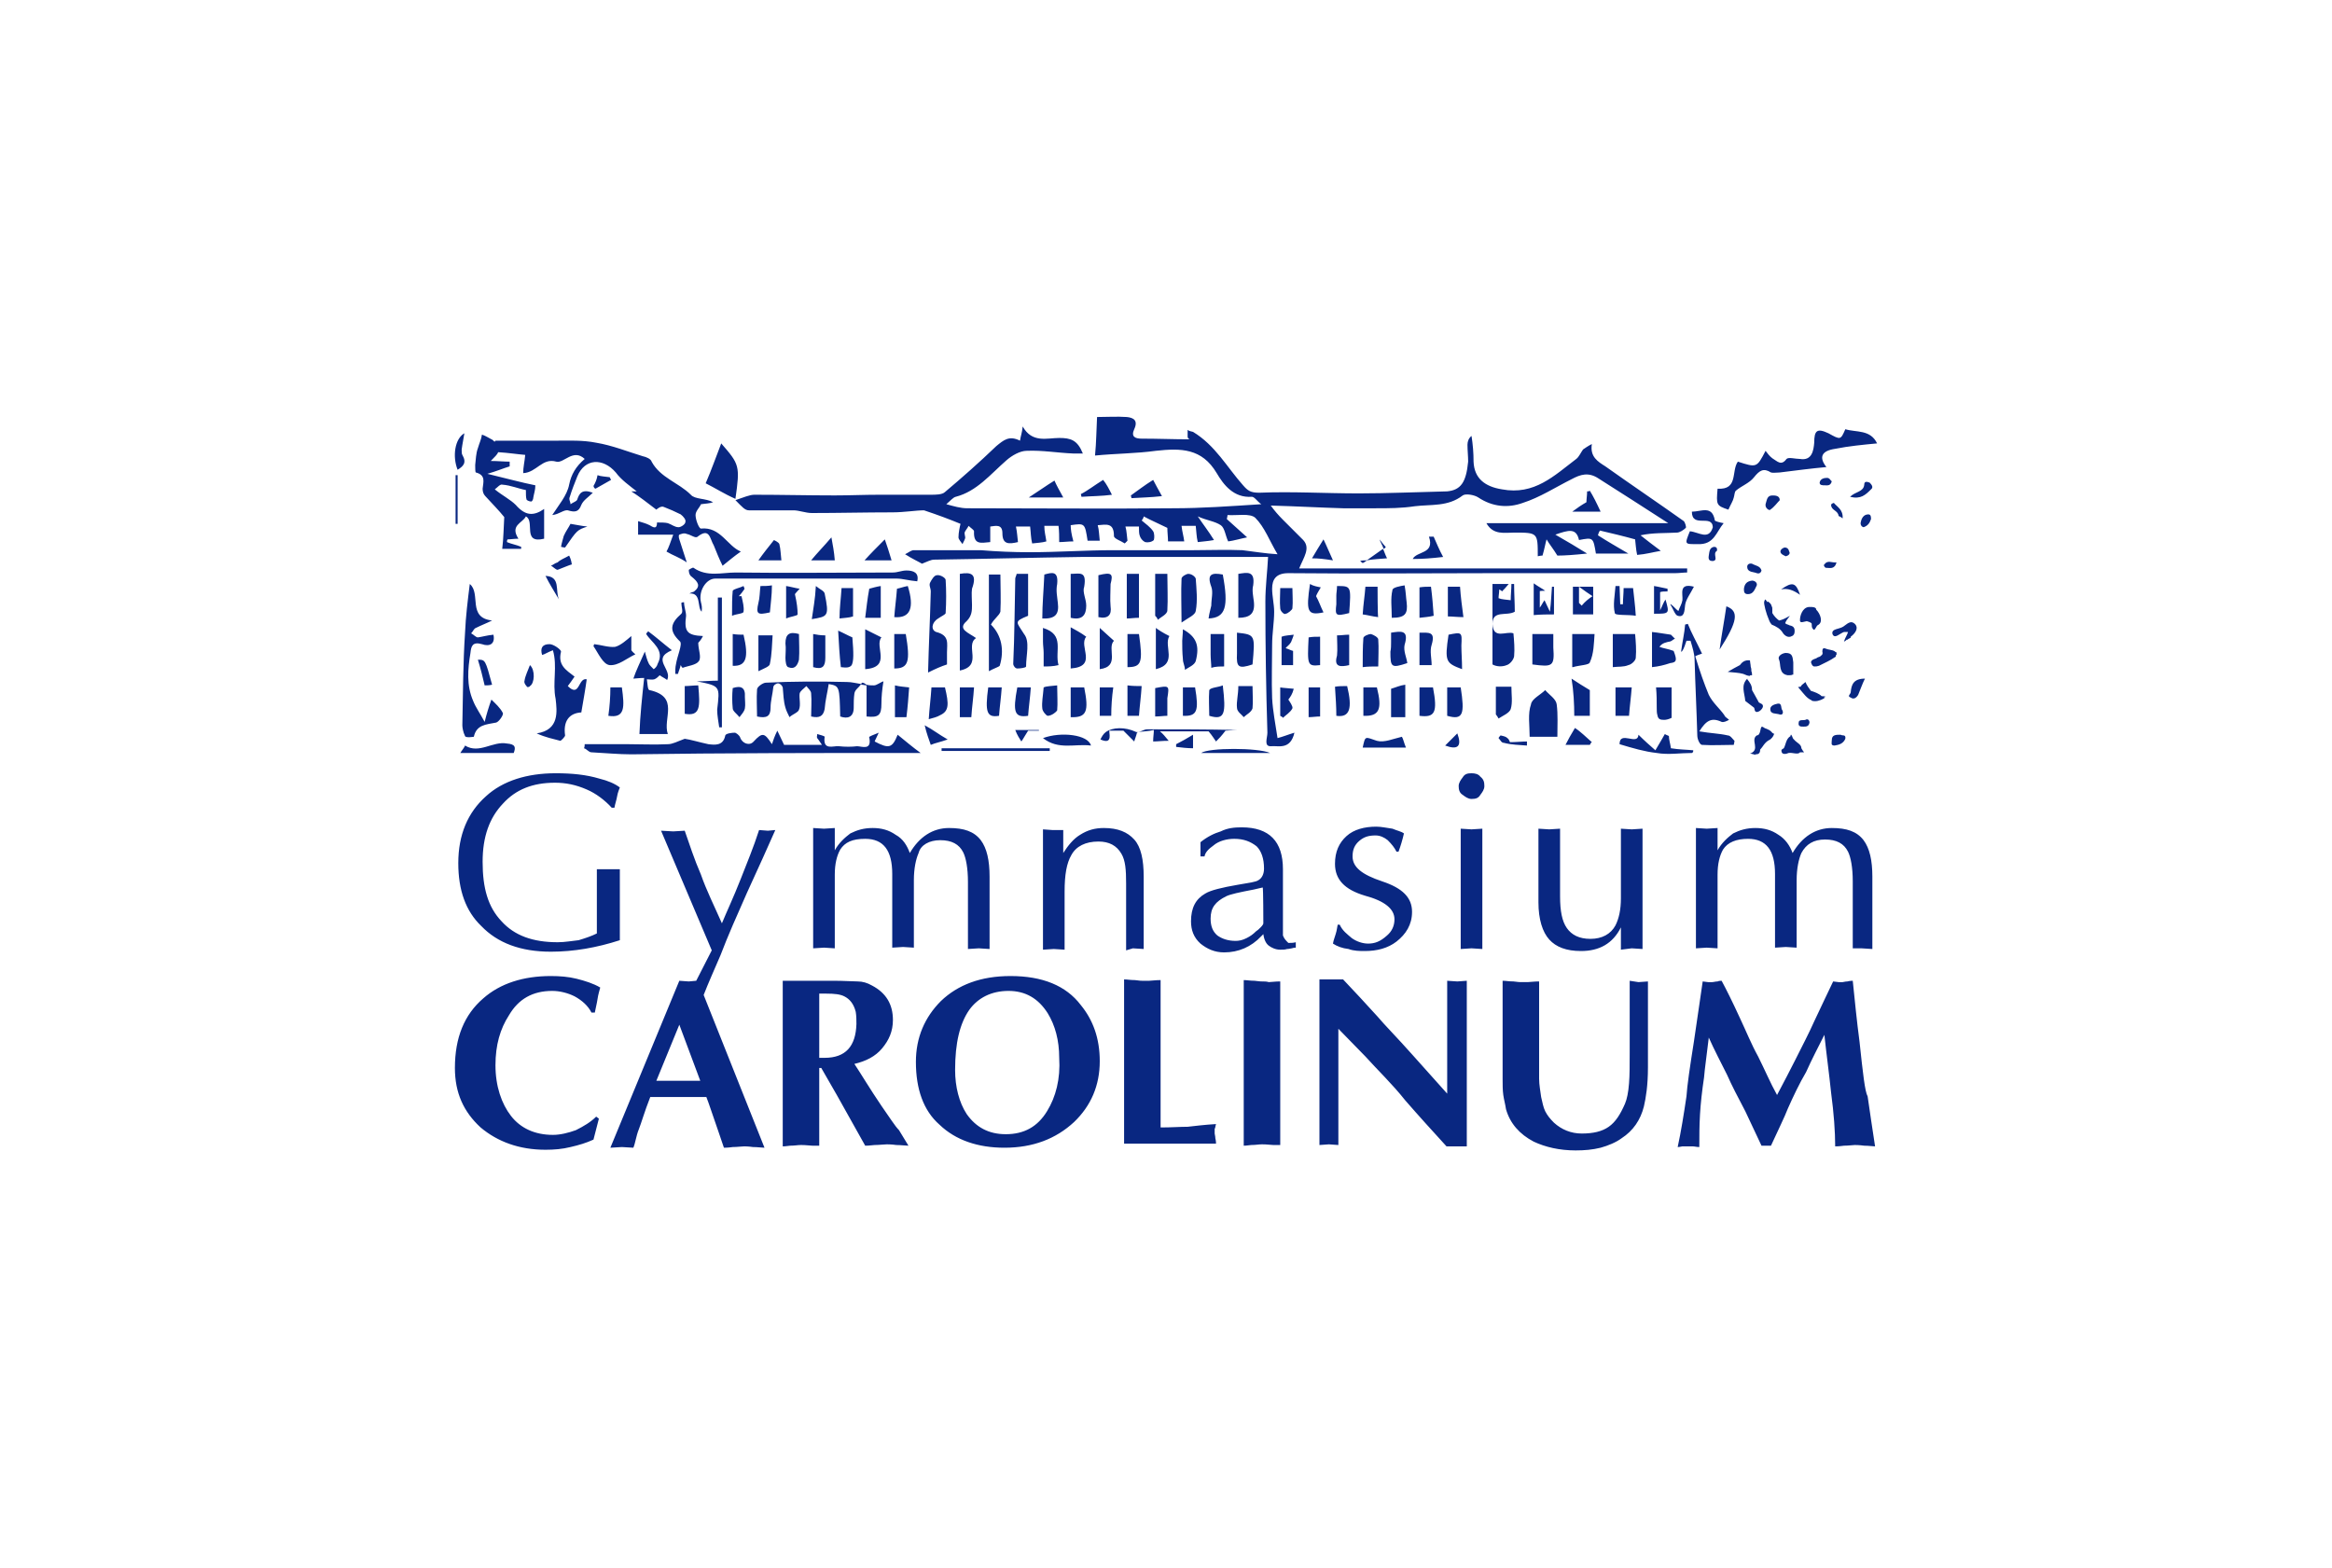 <?xml version="1.0" encoding="iso-8859-1"?>
<!-- Generator: Adobe Illustrator 21.1.0, SVG Export Plug-In . SVG Version: 6.00 Build 0)  -->
<svg version="1.1" id="Layer_1" xmlns="http://www.w3.org/2000/svg" xmlns:xlink="http://www.w3.org/1999/xlink" x="0px" y="0px"
	 width="345px" height="232px" viewBox="0 0 345 232" style="enable-background:new 0 0 345 232;" xml:space="preserve">
<style type="text/css">
	.st0{fill:#092781;}
</style>
<path class="st0" d="M274.5,92.4L274.5,92.4c-0.7-0.8-1.3,0-1.8,0.3c-0.6,0.4-1.8,0.3-1.6,1.1c0.3,0.8,1.1-0.1,1.7-0.3
	c0.1,0,0.3,0,0.6,0c-0.1,0.4-0.4,0.8-0.6,1.4c0.1,0,0.3-0.1,0.4-0.3v0.1c0.4-0.3,0.6-0.3,0.6-0.4c0,0,0,0,0-0.1
	C274.6,93.6,274.9,92.9,274.5,92.4C274.6,92.4,274.6,92.4,274.5,92.4L274.5,92.4L274.5,92.4z M110.8,75.5c2.3,0,4.4,0,6.6,0
	c0.8,0,1.8,0.4,2.7,0.4c4,0,7.9-0.1,11.9-0.1c1.8,0,3.5-0.3,4.7-0.3c2.1,0.7,3.7,1.3,5.4,2c-0.1,0.4-0.3,1.3-0.3,2
	c0,0.3,0.4,0.7,0.6,1c0.1-0.3,0.4-0.7,0.4-1c0-0.1-0.1-0.4-0.1-0.7c0.1-0.3,0.4-0.6,0.6-1c0.3,0.3,0.8,0.6,0.8,0.8
	c-0.1,2.1,1.1,1.7,2.4,1.6v-2.3c0.8-0.1,1.8-0.4,1.8,1c0,1.7,1,1.6,2.3,1.3c-0.1-0.7-0.1-1.4-0.3-2.3h2.1c0.1,0.8,0.1,1.7,0.3,2.5
	c0.8-0.1,1.4-0.1,2.1-0.3c-0.1-0.8-0.3-1.4-0.3-2.3h2.1c0.1,0.8,0.1,1.6,0.1,2.4c0.7,0,1.3-0.1,2.1-0.1c-0.3-1.1-0.4-1.8-0.4-2.4
	c2.1-0.3,2.1-0.3,2.5,2.3h1.8c-0.1-0.8-0.1-1.6-0.3-2.3c1.3-0.1,2.4-0.4,2.4,1.6c0,0.4,1,0.7,1.6,1.1l0.4-0.4
	c-0.1-0.7-0.1-1.4-0.3-2.1h2c0,0.6,0,1,0.1,1.3c0.1,0.4,0.4,0.8,0.8,1c0.4,0.1,1,0,1.3-0.3c0.1-0.3,0.1-1-0.1-1.3
	c-0.4-0.6-1.1-1.1-1.7-1.6c0.1-0.1,0.3-0.4,0.3-0.6c1.1,0.6,2.3,1.1,3.5,1.7c0,0.6,0.1,1.4,0.1,2h2.4c-0.1-0.8-0.3-1.4-0.4-2.3h2.1
	c0.1,0.8,0.1,1.6,0.3,2.4c0.7-0.1,1.3-0.1,2.4-0.3c-0.8-1.3-1.6-2.3-2.4-3.5c1.3,0.6,2.5,0.7,3.4,1.3c0.6,0.4,0.7,1.6,1.1,2.4
	c0.8-0.1,1.8-0.4,2.8-0.6c-1.1-1-2-1.8-3-2.7c0-0.1,0.1-0.4,0.1-0.6c1.4,0.1,3.3-0.3,4.1,0.4c1.4,1.4,2.1,3.4,3.3,5.4
	c-1.8-0.1-3.5-0.4-5.2-0.6c-2.4-0.1-4.8,0-7.2,0c-4,0-7.9,0-11.9,0c-4.1,0-8.2,0.3-12.4,0.3c-2.4,0-4.8-0.1-7.2-0.3
	c-3.3,0-6.6,0-9.9,0c-0.4,0-0.7,0.3-1.3,0.6c1.1,0.7,2,1.1,2.5,1.4c0.8-0.3,1.3-0.6,1.8-0.6c7.2-0.1,14.6-0.3,21.8-0.4
	c6.8,0,13.4,0,20.2,0c2.4,0,4.7,0,7.4,0c-0.1,2.1-0.4,4.4-0.4,6.6c0,6.5,0.1,12.9,0.3,19.4c0,0.8-0.6,2.1,0.6,2c1-0.1,2.8,0.6,3.4-2
	c-1,0.3-1.7,0.6-2.5,0.8c-0.3-2-0.7-4-0.8-5.9c-0.1-2.7,0-5.2,0-7.9c0-1.7,0.3-3.3,0.3-4.9c0-1.1-0.3-2.3-0.3-3.4
	c0-1.4,0.6-2.3,2.4-2.3c10.2,0.1,20.4,0,30.5,0c8.9,0,17.8,0,26.7,0c0.6,0,1.3-0.1,1.8-0.1c0-0.1,0-0.3,0-0.6c-6.4,0-12.7,0-19.1,0
	s-12.9,0-19.2,0s-12.6,0-19.1,0c0.7-1.7,1.7-3,0.6-4.2c-1-1-2-2-3-3c-0.7-0.7-1.3-1.4-1.8-2.1c3.8,0.1,7.2,0.3,10.7,0.4
	c1.6,0,3.3,0,4.8,0c2,0,3.8,0,5.8-0.3c2.4-0.3,4.9,0.1,7.1-1.6c0.4-0.3,1.7-0.1,2.3,0.3c2.1,1.4,4.4,1.6,6.6,0.8
	c2.5-0.8,4.8-2.3,7.2-3.5c1.3-0.7,2.5-1.1,4-0.1c3.3,2.1,6.6,4.2,10.3,6.6h-26.9c1,1.8,2.7,1.4,4.1,1.4c3.5,0,3.5,0,3.5,3.5
	c0.4-0.1,0.7-0.1,0.7-0.1c0.3-1,0.4-1.7,0.6-2.4c0.4,0.7,1,1.4,1.6,2.4c1.1,0,2.5-0.1,4.4-0.3c-1.6-1-2.8-1.7-4.7-2.8
	c2-0.7,3.1-1,3.5,0.8c2.1-0.4,2.1-0.4,2.5,2h4.8c-1.7-1-3.1-1.8-4.5-2.7c0.1-0.3,0.1-0.4,0.3-0.7c1.7,0.4,3.4,0.8,5.2,1.3
	c0.1,0.7,0.1,1.4,0.3,2.3c1.3-0.1,2.3-0.4,3.5-0.6c-1.1-0.8-2.1-1.6-3-2.3c1.8-0.4,3.7-0.3,5.4-0.4c0.4,0,1-0.4,1.3-0.7
	c0.1-0.1-0.1-0.8-0.3-1c-3.8-2.7-7.8-5.4-11.6-8.1c-1.1-0.7-2.3-1.4-2-3.3c-0.6,0.3-1,0.6-1.3,0.8c-0.3,0.4-0.6,1.1-1,1.4
	c-3.3,2.5-6.2,5.4-11,4.5c-2.5-0.4-4.1-1.6-4.2-4.1c0-1.3-0.1-2.5-0.3-3.8c-0.4,0.3-0.6,0.8-0.6,1.3c0,0.8,0.1,1.7,0.1,2.5
	c-0.3,3.1-1.1,4.2-3.1,4.4c-4.4,0.1-8.8,0.3-13.1,0.3c-4.9,0-9.9-0.3-14.7-0.1c-1.3,0-1.7-0.3-2.4-1.1c-2.4-2.7-4.1-5.9-7.4-7.9
	c-0.3-0.1-0.6-0.1-0.8-0.3c0,0.3,0,0.7,0,1s0.3,0.4,0.3,0.4c-2.3,0-4.7-0.1-7.1-0.1c-1,0-1.6-0.3-1.1-1.4c0.6-1.3-0.1-1.7-1.1-1.8
	c-1.4-0.1-3,0-4.4,0c-0.1,1.8-0.1,3.7-0.3,5.7c3.1-0.3,6.1-0.3,9-0.7c3.7-0.4,6.8-0.4,9,3.3c1,1.7,2.5,3.7,5.2,3.5
	c0.4,0,0.8,0.7,1.4,1.1c-4.7,0.3-8.8,0.6-13,0.6c-10.2,0.1-20.4,0-30.5,0c-1,0-2-0.3-3.1-0.6c0.7-0.6,1-1,1.4-1.1
	c3.1-0.8,5.1-3.3,7.5-5.4c0.8-0.7,2-1.4,3-1.4c2.3-0.1,4.5,0.3,6.9,0.4c0.4,0,1,0,1.4,0c-0.8-2-1.8-2.3-3.5-2.3
	c-1.8,0-4,0.8-5.4-1.7c-0.1,1-0.3,1.4-0.4,2.1c-1.6-0.8-2.4-0.1-3.5,0.8c-2.5,2.4-5.1,4.7-7.6,6.8c-0.4,0.4-1.4,0.4-2.1,0.4
	c-2.5,0-5.1,0-7.6,0c-2.3,0-4.4,0.1-6.6,0.1c-4,0-7.9-0.1-11.9-0.1c-0.7,0-1.6,0.4-2.8,0.8C109.8,75,110.2,75.5,110.8,75.5z
	 M71.4,72.3c0,0.4,0.1,0.8,0.4,1.1c1,1.1,2,2.1,2.8,3.1c-0.1,1.6-0.1,3.1-0.3,4.7h2.8v-0.3c-0.7-0.3-1.4-0.4-2.1-0.7
	c0-0.1,0-0.3,0.1-0.4c0.4,0,1-0.1,1.6-0.1c-1.3-2,0.6-2.3,1.1-3.3c1.4,0.7-0.6,4.1,2.7,3.3v-4.4c-1.6,1.1-2.8,1-4.2-0.6
	c-0.8-0.8-2-1.4-3.1-2.3c0.4-0.3,0.8-0.8,1.1-0.7c1.3,0.1,2.4,0.6,3.5,0.8c0,0.6,0,1.1,0.1,1.4c0,0.1,0.4,0.3,0.7,0.3
	c0.1,0,0.3-0.3,0.3-0.6c0.1-0.6,0.3-1.1,0.3-1.8c-2-0.4-4.2-1-7.1-1.7c1.4-0.4,2.3-0.8,3.3-1.1c0-0.3,0-0.4,0-0.7
	c-0.8,0-1.8-0.1-2.8-0.1c0.6-0.6,1-1,1.1-1.3c1.6,0.1,2.8,0.3,4,0.4c-0.1,1.1-0.3,1.8-0.3,2.7c2-0.1,2.8-2.3,4.9-1.7
	c1.1,0.3,2.5-2,4.2-0.4c-1.3,1.1-2,2.3-2.3,3.8c-0.3,1.6-1.6,3.1-2.5,4.5c1-0.1,1.7-0.8,2.3-0.7c1,0.3,1.6,0.3,2-0.8
	c0.3-0.7,1-1.1,1.7-1.8c-1.6-0.6-2,0.1-2.3,1c-0.1,0.3-0.6,0.4-1,0.7c0-0.4-0.3-0.7-0.1-1.1c0.3-1,0.7-2,1.1-3
	c1.1-2.7,3.8-2.8,5.7-0.6c0.8,1.1,2.1,2,3.1,2.8c-0.3,0-0.7,0-0.8,0c1.1,0.7,2.4,1.7,3.7,2.7c0.1-0.1,0.7-0.6,1.1-0.4
	c0.8,0.3,1.7,0.7,2.5,1.1c0.4,0.3,0.8,0.8,0.7,1.1c0,0.4-0.7,0.8-1,0.8c-0.6,0-1-0.4-1.6-0.6c-0.4-0.1-1-0.1-1.6-0.1
	c0,1.1-0.6,0.7-1.1,0.4c-0.6-0.3-1.1-0.4-1.7-0.6v2h5.2c-0.4,1.1-0.7,2-1,2.5c1,0.6,1.8,0.8,3,1.6c-0.4-1.3-0.7-2.1-1-3.1
	c-0.1-0.3-0.3-0.8-0.1-1c0.3-0.1,0.7-0.3,1.1-0.1c0.6,0.1,1.3,0.7,1.6,0.4c1.8-1.4,1.8,0.3,2.4,1.3c0.4,1,0.8,2,1.3,3
	c1-0.8,1.7-1.4,2.7-2.1c-2-0.8-3-3.7-5.9-3.4c-0.3,0-0.8-1.3-0.8-2c0-0.6,0.6-1.1,0.8-1.6c0.6-0.1,1.3-0.1,1.8-0.3
	c-1.1-0.6-2.7-0.4-3.3-1.1c-1.8-1.8-4.5-2.5-5.8-4.9c-0.1-0.4-0.8-0.7-1.3-0.8c-2.3-0.7-4.5-1.6-6.9-2c-2-0.4-4-0.3-5.9-0.3
	c-3,0-6.1,0-9,0c-0.1,0.3-0.3,0-0.4-0.1c-0.6-0.3-1-0.6-1.6-0.8c-0.1,0.7-0.4,1.3-0.6,2c-0.3,0.8-0.3,1.7-0.4,2.5
	c0,0.4,0,1.1,0.1,1.1C71.9,70.3,71.5,71.3,71.4,72.3z M134.4,111.4h1.8c-1.1-0.8-2.3-1.8-3.4-2.7c-0.8,2-1.3,2.1-3.4,1
	c0.1-0.3,0.3-0.6,0.6-1.3c-0.7,0.3-1.6,0.6-1.4,0.7c0.4,2-1.1,1.3-1.8,1.3c-0.8,0.1-1.8,0.1-2.7,0c-0.8-0.1-2.4,0.7-2.1-1.4
	c0-0.1-0.7-0.3-1.1-0.4c0,0.3-0.1,0.4,0,0.6c0.1,0.1,0.3,0.4,0.7,1H116c-0.3-0.6-0.6-1.3-1-2.1c-0.4,0.8-0.6,1.4-0.8,2
	c-1.1-1.7-1.4-1.8-2.7-0.4c-0.6,0.7-1.7,0.3-2-0.6c-0.1-0.3-0.6-0.7-0.8-0.7c-0.4,0-1.3,0.1-1.4,0.4c-0.3,1.6-1.6,1.4-2.5,1.3
	c-1.4-0.3-2.7-0.7-3.5-0.8c-1.1,0.4-1.8,0.8-2.5,0.8c-2,0.1-4,0-5.8,0c-2.1,0-4.2,0-6.5,0c0,0.1,0,0.4-0.1,0.6
	c0.4,0.1,0.7,0.6,1.1,0.6c2,0.1,4,0.3,5.9,0.3C107,111.4,120.7,111.4,134.4,111.4z M255.7,75.4c0.3-0.7,0.7-1.3,0.8-1.8
	c0.1-0.3,0.1-0.8,0.3-1c0.8-0.7,2-1.1,2.7-2c0.8-1,1.4-1.4,2.5-0.7c0.3,0.1,0.8,0,1.3,0c2.4-0.3,4.7-0.6,6.9-0.8
	c-1.1-1.4-0.8-2.4,1.3-2.7c2-0.4,4.1-0.6,6.2-0.8c-1-2.1-3.1-1.6-4.7-2.1c-0.7,1.6-0.7,1.6-2.5,0.6c-1.7-0.8-2.1-0.4-2.1,1.4
	c-0.1,1.1-0.3,2.7-2.1,2.4c-0.7,0-1.7-0.3-2,0c-0.8,1.1-1.4,0.3-2.1-0.1c-0.4-0.3-0.7-0.7-1-1.1c-1.3,2.5-1.3,2.5-4.1,1.6
	c-1,1.4,0.1,4.2-3,4C253.9,74.7,253.9,74.8,255.7,75.4z M130.4,104.1c0-1,0.1-2.1,0.3-3.3c-0.4,0.1-1,0.6-1.4,0.6s-0.7,0-1.1-0.1
	v4.7C130,106.2,130.4,105.8,130.4,104.1z M127.5,101c0,0.1-0.1,0.1-0.1,0.3c0.3,0,0.6,0.1,0.8,0.1v-0.1
	C127.9,101.1,127.8,101,127.5,101z M113.3,101c-0.4,0-1.3,0.6-1.3,1c-0.1,1.3,0,2.7,0,4c1.4,0.3,2,0,2-1.3c0-1,0.3-2,0.4-3
	c0-0.3,0.4-0.6,0.7-0.6s0.6,0.3,0.7,0.6c0.1,1,0.1,2,0.4,3c0.1,0.4,0.4,1,0.6,1.4c0.4-0.4,1.3-0.7,1.4-1.1c0.3-0.7,0-1.7,0.1-2.4
	c0.1-0.4,0.6-0.7,1-1.1c0.3,0.4,0.7,0.7,0.7,1.1c0.1,1.1,0,2.3,0,3.4c1.3,0.3,1.8-0.1,2-1.1c0.1-1.3,0.4-2.4,0.6-3.7
	c1.6,0.3,1.6,0.3,1.7,4.8c1.1,0.4,2,0.1,2-1.3c0-0.7,0-1.4,0.1-2.1c0.1-0.6,0.6-0.8,1-1.4c-0.7-0.1-1.4-0.3-2.1-0.3
	C121.3,100.8,117.3,100.8,113.3,101z M68.8,108.9c0.1,0.3,1.3,0.1,1.3,0.1c0.4-1.8,1.8-1.8,3.3-2.1c0.4-0.1,1.1-1.1,1-1.4
	c-0.4-0.8-1.1-1.4-1.7-2c-0.4,1.1-0.7,2.1-1,3.3c-0.7-1.3-1.3-2.1-1.7-3.1c-1-2.3-0.8-4.7-0.4-7.1c0.1-1,0.3-1.7,1.7-1.3
	c1.1,0.4,2,0,1.7-1.4c-1,0.1-1.6,0.3-2.3,0.4c-0.3,0-0.6-0.4-1-0.6c0.3-0.3,0.4-0.7,0.7-0.8c0.8-0.4,1.6-0.7,2.4-1.1
	c-3.7-0.4-1.6-4-3.3-5.4c-0.3,2.4-0.6,4.8-0.7,7.2c-0.3,4.5-0.3,9-0.4,13.7C68.4,107.6,68.5,108.3,68.8,108.9z M79.4,108.5
	c1.3,0.6,2.4,0.8,3.5,1.1c0.1,0,0.7-0.6,0.7-0.8c-0.3-2.1,0.6-3.3,2.4-3.4c0.3-1.8,0.6-3.4,0.8-4.9c-1.3-0.3-1,2.8-2.8,1
	c0.3-0.4,0.6-0.8,1-1.4c-1.3-1-2.5-1.7-2-3.7c0-0.3-1.1-1.1-1.7-1.1c-1.1,0-1.4,0.6-1.1,1.6c0.4-0.1,0.8-0.4,1.6-0.7
	c0.7,2.4-0.1,4.8,0.4,7.2C82.4,105.2,82.8,108,79.4,108.5z M96.7,99c-0.3-0.3-0.6-0.6-0.7-0.8c-0.3-0.6-0.4-1.1-0.6-1.8
	c-0.7,1.6-1.3,2.8-1.7,4c0.3,0,0.8-0.1,1.6-0.1c-0.3,2.8-0.6,5.5-0.7,8.3h4.2c-0.8-2.3,1.8-5.5-2.7-6.5c-0.3,0-0.3-1-0.4-1.6
	c0.4,0,0.8,0.1,1.1,0c0.3-0.1,0.6-0.4,0.8-0.6c0.4,0.3,0.7,0.4,1.1,0.7c0.8-1.6-2.4-3.1,0.7-4.4c-1.3-1-2.4-2-3.5-2.8
	c-0.1,0.1-0.3,0.3-0.3,0.4c0.8,1.3,2.8,2.3,1.7,4.4C97.2,98.6,96.9,98.9,96.7,99z M249.5,94.8c0.1,0,0.4,0,0.6,0
	c0.3,1,0.6,2,0.6,2.8c0.1,3.7,0.3,7.5,0.4,11.2c0,0.6,0.4,1.4,0.7,1.4c1.6,0.1,3.1,0,4.7,0c0-0.1,0.1-0.4,0.1-0.6
	c-0.3-0.3-0.6-0.8-1-0.8c-1.3-0.3-2.5-0.3-4.2-0.6c1-1.6,1.8-2.1,3.3-1.4c0.3,0.1,0.7-0.1,1.1-0.3c-0.3-0.3-0.6-0.4-0.7-0.7
	c-0.7-1-1.7-1.8-2.3-3c-0.7-1.7-1.3-3.4-2-5.7c0.1-0.1,0.7-0.3,1-0.4c-0.8-1.7-1.6-3.1-2.1-4.4c-0.1,0-0.3,0.1-0.4,0.1
	c-0.1,1.3-0.4,2.5-0.6,4h0.1C249.2,95.9,249.3,95.3,249.5,94.8z M102.7,87.5c-0.1,0.1-0.4,0.1-0.7,0.3c1.8-0.1,1.1,2,1.8,2.7
	c0.1-0.6,0-1-0.1-1.4c-0.4-1.7,0.8-3.5,2.1-3.5c1.3,0,2.7,0,4,0c7.6,0,15.3,0,22.9,0c0.8,0,1.8,0.3,3,0.4c0.3-1.3-0.6-1.6-1.6-1.6
	c-0.7,0-1.3,0.3-2,0.3c-7.8,0-15.6,0.1-23.3,0c-2,0-4.2,0.7-6.2-0.7c-0.1-0.1-0.7,0.3-0.7,0.3c0,0.4,0.1,0.8,0.4,1
	C103.3,86.1,103.7,86.7,102.7,87.5z M140.1,98.3c0-0.7,0-1.3,0-1.8c0-1.3,0.4-2.5-1.6-3c-0.8-0.3-0.7-1.4,0.3-2
	c0.4-0.3,1.1-0.6,1.1-0.8c0.1-1.7,0.1-3.3,0-4.9c0-0.3-0.8-0.8-1.3-0.7c-0.4,0-0.8,0.7-1,1.1s0.1,0.8,0.1,1.3c-0.1,4-0.3,7.9-0.4,12
	C138.5,98.9,139.2,98.6,140.1,98.3z M222.9,98.4c0.4-0.1,1-0.7,1.1-1.3c0.1-1.1,0-2.3-0.1-3.4c-1-0.4-3,1-3.1-1.4
	c0-2.1,2.1-1.1,3.3-1.8c0-1.3-0.1-2.7-0.1-4.1c-0.1,0-0.3,0-0.4,0c0,0.8-0.1,1.6-0.1,2.4c-0.7-0.1-1.3-0.1-1.8-0.3
	c0-0.4,0.1-0.8,0.1-1.3c0.1,0.1,0.3,0.1,0.4,0.3c0.3-0.3,0.6-0.6,1-1.1h-2.4v11.9C221.3,98.6,222.2,98.7,222.9,98.4z M142,84.9v14.3
	c3.5-0.7,0.7-3.7,2.4-4.8c-1.1-0.8-2.8-1.3-1.4-2.5c0.8-0.8,0.8-1.6,0.8-2.4s-0.1-1.7,0-2.4C144.6,84.9,143.7,84.6,142,84.9z
	 M226.3,109h4.1c0-1.7,0.1-3.3-0.1-4.8c-0.1-0.8-1.1-1.4-1.7-2.1c-0.7,0.7-2,1.3-2.1,2.1C226,105.6,226.3,107.3,226.3,109z
	 M150.2,85.6c-0.1,4.2-0.1,8.3-0.3,12.6c0,0.3,0.3,0.7,0.6,0.7c0.4,0,1.3-0.1,1.3-0.3c0-1.7,0.6-3.7-0.3-4.8
	c-1.1-1.8-1.6-1.8,0.6-2.7v-6.2h-1.7C150.4,85.1,150.2,85.4,150.2,85.6z M106.7,65.6c-0.7,1.8-1.4,3.8-2.3,5.9
	c1.4,0.7,2.8,1.6,4.4,2.3C109.5,68.9,109.4,68.7,106.7,65.6z M148,90.5c0.1-1.8,0-3.7,0-5.5h-1.7v14.3c0.7-0.4,1.4-0.6,1.6-0.8
	c0.7-2.3,0.3-4.5-1.3-6.1C147.1,91.5,147.8,91.1,148,90.5z M100.6,94.9c0.4,0.4-0.4,2.1-0.6,3.4c-0.1,0.4-0.1,1-0.1,1.4
	c0.1,0,0.3,0,0.4,0c0.1-0.4,0.3-0.8,0.4-1.3c0.1,0.1,0.1,0.3,0.3,0.4c0.8-0.3,2-0.4,2.4-1c0.4-0.6-0.1-1.7-0.1-2.7
	c0.1-0.1,0.4-0.4,0.7-1c-2.4-0.1-2.8-0.7-2.5-3c0-0.6-0.3-1.3-0.3-2c-0.1,0-0.3,0-0.4,0.1c0,0.6,0.3,1.3,0,1.6
	C99.2,92.2,98.9,93.3,100.6,94.9z M242,97.3c0.1-1.1,0-2.4-0.1-3.5h-3.3v4.9c0.8-0.1,1.6,0,2.3-0.3C241.4,98.3,242,97.7,242,97.3z
	 M232.7,98.7c1-0.3,2.4-0.3,2.5-0.7c0.6-1.3,0.6-2.8,0.7-4.2h-3.3V98.7z M183.2,84.9v6.5c1.7,0,2.5-0.6,2.3-2.4
	c-0.1-0.8-0.3-1.7-0.1-2.4C185.7,84.4,184.5,84.7,183.2,84.9z M158.4,84.9v6.5c1.7,0.4,2.3-0.4,2.3-1.8c0-1-0.6-2-0.3-2.8
	C160.8,84.4,159.7,84.9,158.4,84.9z M226.7,98.3c3,0.4,3.3,0.3,3.1-2.5c0-0.7,0-1.3,0-2h-3.1V98.3L226.7,98.3z M247.6,96.3
	c-0.8-0.3-1.6-0.4-2.1-0.6c0.4-0.6,1.1-0.7,1.6-0.8c0.3-0.1,0.4-0.3,0.7-0.4c-0.1-0.1-0.4-0.4-0.6-0.6c-0.8-0.1-1.8-0.3-2.8-0.4v5.2
	c1-0.1,1.8-0.3,2.7-0.6C248.1,98,248.1,97.6,247.6,96.3z M154.5,85c-0.1,2.3-0.3,4.4-0.3,6.5c2,0.1,2.5-0.7,2.3-2.3
	c-0.1-1-0.3-1.8-0.1-2.8C156.6,84.4,155.6,84.7,154.5,85z M106.4,107.6c0.1,0,0.3,0,0.4,0V88.4h-0.6v12.3c-1,0-1.8,0.1-3.1,0.1
	c3.5,0.7,3.4,0.7,3,4.2C106.1,105.9,106.3,106.8,106.4,107.6z M168.5,84.9h-1.8v6.6c0.6,0,1.1-0.1,1.8-0.1V84.9z M170.9,84.9v6.2
	c0.1,0.1,0.3,0.3,0.4,0.6c0.4-0.4,1.4-0.8,1.4-1.4c0.1-1.7,0-3.5,0-5.4C172.9,84.9,170.9,84.9,170.9,84.9z M251.2,80.5
	c2.4,0.1,2.7-1.8,3.8-3.1c-0.6-0.1-1.3-0.3-1.3-0.4c-0.4-2.3-2-1.3-3.4-1.3c0,2.5,3,0.3,3.1,2.3c-0.6,2-2.1,0.7-3.4,0.6
	C249.2,80.6,249.2,80.5,251.2,80.5z M250.5,111c-1-0.1-2.1-0.1-3.3-0.3c-0.1-0.7-0.3-1.3-0.3-1.8c-0.1-0.1-0.3-0.1-0.6-0.3
	c-0.4,0.7-0.8,1.4-1.4,2.4c-0.8-0.7-1.6-1.4-2.5-2.3c-0.1,1.7-2.8-0.7-2.8,1.4c2,0.6,3.7,1.1,5.5,1.3c1.7,0.3,3.5,0,5.2,0
	C250.5,111.3,250.5,111.2,250.5,111z M90.2,98.4c1.3,0.1,2.5-1,3.8-1.6c-0.1-0.1-0.4-0.3-0.6-0.6v-2.1c-0.7,0.6-1.6,1.4-2.4,1.6
	c-1,0.1-2.1-0.3-3.1-0.4l-0.1,0.3C88.5,96.6,89.2,98.3,90.2,98.4z M178.8,91.5c2.5-0.1,3-1.7,2.1-6.5c-1.6-0.3-2.4-0.1-1.7,1.8
	c0.3,0.8,0,1.8,0,2.8C179.1,90.1,178.9,90.7,178.8,91.5z M175.8,84.9c-0.3,0-1,0.4-1,0.7c-0.1,2,0,4,0,6.5c1-0.7,2-1.1,2.1-1.7
	c0.3-1.6,0.1-3.3,0-4.8C176.8,85.3,176.3,84.9,175.8,84.9z M128,93.1V99c4-0.3,1.3-3.4,2.4-4.7C129.6,93.9,128.8,93.5,128,93.1z
	 M232.9,105.9h2.3v-3.8c-1-0.6-1.8-1.1-2.7-1.7C232.8,102.2,232.9,104.2,232.9,105.9z M242,91.1c-0.1-1.7-0.3-3-0.4-4.1h-1.4
	c0,0.8-0.1,1.6-0.1,2.4c-0.1,0-0.3,0-0.4,0l-0.1-2.7c-0.1,0-0.4,0-0.6,0c-0.1,1.4-0.4,2.8-0.1,4C238.9,91.1,240.9,90.9,242,91.1z
	 M158.4,92.8v6.1c4.1-0.3,1.1-3.3,2.3-4.7C159.9,93.6,159.1,93.2,158.4,92.8z M162.5,85.1v6.2c1.4,0.3,2-0.3,1.8-1.6
	c-0.1-1.1,0-2.1,0-3.3C164.7,84.9,164.5,84.6,162.5,85.1z M245.1,104.7c0,0.4,0,0.8,0.1,1.1c0.1,0.6,0.4,0.7,1,0.7
	c0.3,0,0.7-0.1,1.1-0.3c0-1.4,0-3,0-4.5h-2.3C245.1,102.8,245.1,103.7,245.1,104.7z M156.6,98.4c-0.6-2.1,1-4.5-2.3-5.5
	c0,0.7,0,1.4,0,2c0,0.6,0.1,1.1,0.1,1.7c0,0.7,0,1.3,0,2C155,98.6,155.8,98.6,156.6,98.4z M185.3,98.3c0.4-4.4,0.4-4.4-2.3-4.7
	c0,1,0,2.1,0,3.1C182.9,98.7,183.2,99,185.3,98.3z M214.3,93.9c-0.6,4-0.4,4.2,2,5.1c0-1.3-0.1-2.4-0.1-3.5
	C216.3,93.5,216.3,93.5,214.3,93.9z M139.1,105.8c1.3-0.6,1.3-1.6,0.7-4.1c-0.3,0-0.7,0-1,0h-1c-0.1,1.6-0.3,3.1-0.4,4.7
	C138.1,106.2,138.6,106.1,139.1,105.8z M201.6,98.7c0.8-0.1,1.4-0.1,2.3-0.1c0-1.4,0.1-2.7,0-4c0-0.3-0.7-0.7-1.1-0.8
	c-0.3,0-1.1,0.3-1.1,0.6C201.6,95.7,201.6,97.2,201.6,98.7z M155.3,110.7h-16c0,0.1,0,0.3,0,0.4h16
	C155.3,111,155.3,110.9,155.3,110.7z M208.2,98.1c-0.1-0.8-0.6-1.8-0.4-2.7c0.7-2.3-0.6-2-2-1.8c0,0.6,0,1,0,1.4s0,1-0.1,1.4
	C205.7,98.7,205.8,98.9,208.2,98.1z M171,92.9V99c3.3-0.8,1.1-3.4,2-4.9C172,93.6,171.4,93.2,171,92.9z M216.1,101.7h-2v4.2
	C216.5,106.6,216.7,105.6,216.1,101.7z M205.8,106.1h2.1v-4.8c-0.8,0.1-1.4,0.4-2.1,0.6V106.1z M116.2,97.3c0,0.6,0.1,1.3,0.4,1.4
	c1,0.4,1.4-0.3,1.6-1.1c0.1-1.3,0-2.5,0-3.8c-1.4-0.4-2,0-2,1.4C116.3,95.9,116.2,96.7,116.2,97.3z M134,93.8h-1.7v5.1
	C134.4,98.9,134.7,97.9,134,93.8z M181.1,98.6v-4.8h-2c0,1,0,2,0,3c0,0.7,0.1,1.4,0.1,2C179.8,98.6,180.5,98.6,181.1,98.6z
	 M166.8,98.7c2.1,0,2.3-0.7,1.7-4.9h-1.7V98.7z M223.5,104.9c0.3-1,0.1-2.1,0.1-3.3h-2.3v4.1c0.1,0.1,0.3,0.4,0.4,0.6
	C222.3,105.9,223.3,105.5,223.5,104.9z M201.7,101.7v4.2c2.4,0.1,2.8-1,2-4.2C203.7,101.7,201.7,101.7,201.7,101.7z M112.2,99.3
	c0.8-0.4,1.7-0.7,1.7-1.1c0.3-1.4,0.3-2.8,0.4-4.2h-2.1C112.2,93.9,112.2,99.3,112.2,99.3z M160.4,101.7h-2v4.4
	C160.8,106.2,161.1,105.2,160.4,101.7z M161.4,110.3c-0.4-1.6-4.4-2.1-7.1-1.1C156.6,111,159,110,161.4,110.3z M183,104.7
	c0,0.6,0.7,1,1,1.4c0.4-0.4,1.1-0.7,1.3-1.3c0.1-1,0-2.1,0-3.3h-2.1C183.2,102.8,182.9,103.8,183,104.7z M154.2,104.8
	c0,0.4,0.6,1.1,0.8,1.1c0.6,0,1.3-0.6,1.4-0.8c0.1-1.1,0-2.3,0-3.7c-0.8,0.1-1.6,0.1-2,0.3C154.3,103,154.1,103.9,154.2,104.8z
	 M208.1,89.1c-0.1-0.7-0.1-1.4-0.3-2.5c-0.6,0.1-1.8,0.3-1.8,0.7c-0.3,1.3-0.1,2.5-0.1,4.1C207.9,91.4,208.3,90.8,208.1,89.1z
	 M166.8,105.9h1.7c0.1-1.4,0.3-2.8,0.4-4.4c-0.7,0-1.3,0-2.1-0.1V105.9z M216,86.8h-1.8v4.4c0.7,0,1.4,0.1,2.3,0.1
	C216.3,89.8,216.1,88.3,216,86.8z M142,106.1h1.7c0.1-1.6,0.3-2.8,0.4-4.4H142V106.1z M175,93.1c0,0.7-0.1,1.3-0.1,1.7
	c0,0.8,0,1.7,0.1,2.7c0,0.6,0.3,1,0.3,1.6c0.6-0.4,1.4-0.7,1.6-1.3C177.5,95.5,177,94.2,175,93.1z M134.5,101.7
	c-0.7-0.1-1.3-0.1-2.1-0.3v4.7h1.7C134.3,104.5,134.4,103.1,134.5,101.7z M128,91.4h2.3v-4.7c-0.7,0.1-1.3,0.3-1.7,0.4
	C128.3,88.7,128.2,89.9,128,91.4z M228.6,87.4c-0.4-0.3-1-0.6-1.7-1.1v4.7c1.1-0.1,2.1-0.1,3-0.1v-4.1c-0.1,0-0.3,0-0.3,0
	c-0.1,1.1-0.1,2.1-0.3,3.7c-0.4-0.8-0.6-1.3-0.8-1.7c-0.3,0.4-0.4,0.7-0.7,1.1v-2.4C227.6,87.4,228.6,87.4,228.6,87.4z M162.7,92.9
	V99c3.1-0.4,1-3.1,2.1-4.2C164.1,94.2,163.5,93.6,162.7,92.9z M170.9,101.8v4.2c0.7,0,1.3-0.1,1.8-0.1c0-0.6,0-0.8,0-1.3
	s0-0.8,0-1.3C173,101.4,173,101.4,170.9,101.8z M203.8,86.8H202c-0.1,1.4-0.3,2.5-0.4,4.1c0.8,0.1,1.4,0.3,2.3,0.4
	C203.8,91.4,203.8,86.8,203.8,86.8z M199.6,98.4v-4.5c-0.7,0-1.1,0.1-1.8,0.1c0,1,0.1,2,0,3C197.3,98.7,198.3,98.7,199.6,98.4z
	 M197.7,105.9c2,0.3,2.4-1.1,1.6-4.4c-0.6,0-1.3,0-1.8,0.1C197.6,103.2,197.7,104.5,197.7,105.9z M124.4,98.7
	c0.8,0.1,1.3,0.1,1.6-0.3c0.3-0.6,0.3-1.7,0.1-4.1c-0.7-0.3-1.4-0.7-2.1-1C124.1,95.2,124.2,97,124.4,98.7z M101.3,105.6
	c2.3,0.4,2.3-1,2-4.2c-0.7,0-1.4,0.1-2,0.1V105.6z M134.3,86.7c-0.6,0.1-1.1,0.3-1.6,0.4c-0.1,1.4-0.3,2.8-0.4,4.2
	C134.7,91.5,135.3,89.9,134.3,86.7z M203.7,109.6c-1.8-0.6-1.7-0.8-2.1,1h6.4c-0.3-0.7-0.4-1.3-0.6-1.6
	C206.1,109.3,204.8,109.9,203.7,109.6z M179.9,109.7c0.4-0.4,0.8-0.8,1.4-1.6c0.3,0,1.1-0.1,1.8-0.1c-4.5-0.1-8.9-0.1-13.4-0.1
	c-0.4,0-0.8,0.3-1.3,0.4c-0.1,0-0.1,0-0.3,0l0,0c-1.7-0.8-3.5-0.7-4.5,0c-0.4,0.3-0.6,0.7-0.8,1.1c1.6,0.7,1.4-0.4,1.3-1.3h2.1
	c0.7,0.7,1.1,1.1,1.6,1.6c0.1-0.4,0.3-0.8,0.4-1.3l0,0l0,0c0,0,0.1,0,0.1-0.1c0.8-0.1,1.6-0.1,2.4-0.3c0,0.6-0.1,1-0.1,1.7
	c0.7,0,1.3-0.1,2.3-0.1c-0.6-0.7-0.8-1-1.3-1.4h7.2C179.4,108.9,179.6,109.3,179.9,109.7z M232.7,86.8v4.1h3v-4.1h-2.1
	c0.8,0.6,1.4,1,2,1.4c-0.6,0.4-1.1,0.8-1.6,1.4c-0.1-0.1-0.3-0.3-0.4-0.4v-2.4H232.7z M212,101.7h-2v4.2
	C212.3,106.2,212.7,105.4,212,101.7z M90,105.9c2.5,0.4,2.4-1.3,2-4.2h-1.7C90.3,103.1,90.2,104.5,90,105.9z M178.9,105.9
	c2.3,0.7,2.5-0.3,2-4.5c-0.7,0.3-1.8,0.3-2,0.7C178.8,103.4,178.9,104.7,178.9,105.9z M210,98.4h1.8c0-1-0.3-2.1,0-3
	c0.6-2-0.4-1.8-1.8-1.8V98.4L210,98.4z M239.2,105.9h1.8c0.1-1.4,0.3-2.8,0.4-4.2H239v4.2H239.2z M75.2,111.4c0.3,0,0.6,0,0.8,0
	c0.3-0.8,0.3-1.3-1-1.4c-2.1-0.4-4.1,1.6-6.2,0.3c-0.1,0.3-0.4,0.6-0.7,1.1C70.8,111.4,73.1,111.4,75.2,111.4z M120.3,93.8v4.9
	c1.4,0.4,1.8-0.1,1.8-1.4c0-1,0-2.1,0-3.3C121.4,94,120.8,93.9,120.3,93.8z M199.6,90.7c0.3-4,0.3-4-1.8-4c0,0.6-0.1,1-0.1,1.4
	s0,0.8,0,1.3C197.5,91.1,197.6,91.2,199.6,90.7z M211.7,86.8c-0.6,0-1.1,0-1.7,0.1v4.5c0.7-0.1,1.3-0.1,2.1-0.3
	C212,89.7,211.9,88.3,211.7,86.8z M147.8,105.9c0.1-1.4,0.3-2.7,0.4-4.2h-2C145.7,105.4,146,106.2,147.8,105.9z M152.1,105.9
	c0.1-1.4,0.3-2.7,0.4-4.2h-2C149.8,105.4,150.1,106.2,152.1,105.9z M116.3,86.7v4.8c0.7-0.3,1.7-0.4,1.7-0.6c0-0.8-0.1-1.7-0.4-3
	c0,0,0.3-0.4,0.7-0.8C117.6,87,117,86.8,116.3,86.7z M164.7,101.7h-2v4.2h1.7C164.4,104.5,164.5,103.1,164.7,101.7z M110,93.9
	c-0.4,0-1,0-1.6-0.1v4.7C110.4,98.6,110.8,97.3,110,93.9z M175,101.7v4.2c2.1,0.1,2.4-0.7,1.8-4.2C176.8,101.7,175,101.7,175,101.7z
	 M255.4,89.7c-0.3,2.1-0.7,4.2-1,6.4C257.1,91.9,257.3,90.4,255.4,89.7z M124.5,87c-0.1,1.6-0.3,3-0.3,4.5c0.8-0.1,1.4-0.1,2-0.3V87
	H124.5z M122,87.8c-0.1-0.4-0.7-0.6-1.3-1.1c-0.1,2-0.4,3.4-0.6,4.9C122.5,91.2,122.7,91.2,122,87.8z M112.5,86.7
	c-0.1,0.8-0.1,1.8-0.3,2.5c-0.4,1.7-0.1,1.8,1.7,1.4c0.1-1.3,0.3-2.5,0.3-4C113.6,86.7,113.1,86.7,112.5,86.7z M195.3,101.7h-1.7
	v4.4c0.6,0,1.1-0.1,1.7-0.1V101.7z M195.3,98.4v-4.2c-0.7,0-1.1,0-1.7,0.1C193.4,98.4,193.4,98.6,195.3,98.4z M108.4,104.8
	c0,0.4,0.6,0.8,1,1.3c0.3-0.4,0.7-0.8,0.8-1.3c0.1-0.6,0-1.1,0-1.7c0.1-1.4-0.6-1.7-1.8-1.3C108.3,102.8,108.3,103.8,108.4,104.8z
	 M189.4,101.7v4.2c0.1,0.1,0.3,0.1,0.4,0.3c0.4-0.4,1.1-0.8,1.4-1.4c0.1-0.3-0.4-1-0.6-1.3c0.3-0.4,0.6-0.8,0.8-1.6
	C190.5,101.8,190,101.8,189.4,101.7z M177.7,111.4h10.2C186.1,110.6,178.8,110.6,177.7,111.4z M157.3,73.6c-0.6-1.1-1-1.8-1.3-2.5
	c-1.3,0.8-2.4,1.6-3.8,2.5H157.3z M193.8,86.4c-0.6,4.1-0.4,4.7,2,4.2c-0.4-0.8-0.7-1.7-1.1-2.4c0.1-0.3,0.4-0.8,0.7-1.3
	C194.9,86.8,194.3,86.7,193.8,86.4z M235.2,110.2c0.1-0.1,0.1-0.3,0.3-0.4c-0.8-0.7-1.7-1.6-2.5-2.1c-0.6,1-1,1.7-1.4,2.5H235.2z
	 M114.5,79.9c-0.8,1-1.6,2-2.3,3h3.4c-0.1-0.8-0.1-1.6-0.3-2.4C115.2,80.2,114.5,79.9,114.5,79.9z M191,95c0.1-0.3,0.3-0.7,0.4-1.1
	c-0.7,0.1-1.3,0.1-1.8,0.3v4.2h1.7v-2.1c-0.4-0.1-0.7-0.3-1.1-0.4C190.4,95.6,190.7,95.5,191,95z M68.4,67.3
	c-0.1-0.1-0.1-0.6-0.1-0.8c0.1-0.8,0.3-1.7,0.4-2.4c-1.4,0.8-1.8,3.4-1,5.4C68.5,69,69.1,68.5,68.4,67.3z M209,82.7
	c1.4,0,2.8-0.1,4.5-0.3c-0.6-1.1-1-2.1-1.4-3c-0.3,0-0.4,0-0.7,0C212.3,82,209.6,81.5,209,82.7z M123,79.5c-1.1,1.3-2.1,2.3-3,3.4
	h3.5C123.4,81.6,123.2,80.6,123,79.5z M204.1,79.8c0.1,0.4,0.4,0.8,0.6,1.4c0.1-0.1,0.3-0.1,0.3-0.3
	C204.7,80.6,204.4,80.2,204.1,79.8z M201.6,83.3c0.3-0.1,0.4-0.3,0.7-0.4c-0.4,0-0.8,0-1.1,0.1C201.3,83,201.4,83.2,201.6,83.3z
	 M205.2,82.6c-0.3-0.6-0.4-1-0.6-1.4c-0.8,0.6-1.6,1.1-2.4,1.7C203.3,82.7,204.2,82.7,205.2,82.6z M170.6,71
	c-1.3,0.8-2.3,1.6-3.3,2.3c0,0.1,0.1,0.3,0.1,0.4c1.4-0.1,2.8-0.1,4.5-0.3C171.3,72.3,170.9,71.6,170.6,71z M163.2,71
	c-1.3,0.8-2.3,1.6-3.3,2.1c0,0.1,0.1,0.3,0.1,0.4c1.4-0.1,3-0.1,4.5-0.3C164.1,72.4,163.7,71.6,163.2,71z M110,86.7
	c-0.6,0.3-1.4,0.4-1.6,0.7c-0.1,1-0.1,2.1-0.1,3.7c0.7-0.3,1.7-0.3,1.7-0.6c0.1-0.7-0.1-1.4-0.3-2.3c-0.1,0-0.3,0-0.4,0
	c0.3-0.3,0.6-0.7,0.8-1C110.2,87.1,110.1,87,110,86.7z M189.4,87c0,1.1-0.1,2,0,3c0,0.4,0.6,1,0.8,0.8c0.3,0,1-0.6,1-0.8
	c0.1-1,0-2,0-3H189.4z M127.9,82.9h4c-0.4-1.3-0.7-2.3-1-3.1C129.7,81,128.8,81.9,127.9,82.9z M70.7,97.6c0.4,1.3,0.7,2.5,1,3.8
	c0.3,0,0.7,0,1.1-0.1C71.8,97.6,71.8,97.6,70.7,97.6z M234.8,72.7c0,0.6-0.1,1.1-0.1,1.6c-0.7,0.4-1.3,0.8-2.1,1.4h4.2
	c-0.6-1.3-1.1-2.3-1.6-3.1C235.1,72.7,234.9,72.7,234.8,72.7z M246.7,87.5c0-0.1,0-0.3,0-0.4c-0.6-0.1-1.3-0.3-2-0.4v4.1
	c2.3,0,2.3,0,1.7-2.1c-0.3,0.4-0.4,0.8-0.8,1.6v-2.7C245.9,87.5,246.2,87.5,246.7,87.5z M197.2,82.9c-0.6-1.3-1-2.3-1.4-3.1
	c-0.7,1.1-1.1,1.8-1.7,2.8C195.1,82.6,195.9,82.7,197.2,82.9z M249.3,89.5c0.1-0.8,0.8-1.7,1.3-2.7c-2.3-0.6-1.6,1.1-1.7,2
	c-0.1,0.6-0.4,1-0.6,1.6c-0.4-0.3-0.7-0.7-1.1-1h-0.1c0.4,0.6,0.7,1.6,1.1,1.7C249.2,91.4,249.2,90.4,249.3,89.5z M86.9,77.9
	c-1-0.1-1.8-0.3-2.5-0.4c-0.3,0.6-0.7,1.1-1,1.8c-0.1,0.4-0.3,1-0.4,1.6c0.1,0,0.3,0.1,0.6,0.1C85.4,78.4,85.4,78.4,86.9,77.9z
	 M268.7,90.2c0-0.4-0.6-0.4-0.8-0.4c-0.1,0-0.1,0-0.3,0l0,0c-1,0.1-1.3,1.4-1.3,1.8c-0.1,0.7,0.4,0.4,1,0.3c0.3,0.1,0.4,0.1,0.7,0.3
	c0.1,0.3-0.1,0.7,0.4,1c0.1-0.1,0.3-0.4,0.4-0.6c0,0,0,0,0.1-0.1l0,0C269.8,92.1,269.3,90.8,268.7,90.2L268.7,90.2z M263.6,111.3
	c0.1,0.3,0.6,0.3,1,0.1c0.6-0.1,1.4,0.3,1.7-0.1h0.6c-0.1-0.1-0.3-0.4-0.4-0.6c0-0.6-0.7-0.8-1.1-1.3l-0.1-0.1
	c-0.1-0.1-0.1-0.3-0.3-0.6c0,0-0.1,0-0.1,0.1l0,0c0,0,0,0,0,0.1c-0.7,0.4-0.7,1.3-1,1.8C263.5,110.9,263.5,111,263.6,111.3
	C263.5,111.3,263.5,111.3,263.6,111.3C263.5,111.3,263.6,111.3,263.6,111.3z M137.7,110.2c0.7-0.3,1.4-0.4,2.5-0.8
	c-1.4-0.8-2.1-1.4-3.4-2.1C137.1,108.6,137.4,109.3,137.7,110.2z M81.5,83.7c0.3,0.1,0.7,0.6,1,0.6c0.8-0.3,1.7-0.7,2.1-0.8
	c-0.1-0.7-0.3-1.1-0.4-1.3c-0.7,0.4-1.3,0.6-1.7,1C82.1,83.3,81.8,83.6,81.5,83.7z M215.6,108.5c-0.6,0.6-1.1,1.1-1.8,1.8
	C215.7,111,216.3,110.4,215.6,108.5z M78.4,101.5c0.7-0.4,0.8-2.4,0-3.1c-0.3,0.8-0.7,1.6-0.8,2.3c-0.1,0.3,0.1,0.6,0.3,0.8
	C77.9,101.7,78.3,101.7,78.4,101.5z M225.9,109.7c-0.7,0-1.6,0.1-2.5,0.1c-0.1-0.1-0.1-0.4-0.4-0.6c-0.3-0.3-0.7-0.3-1-0.4
	c0,0-0.3,0.3-0.3,0.4c0.3,0.3,0.4,0.7,0.8,0.7c1.1,0.3,2.3,0.3,3.4,0.4C225.9,110.2,225.9,109.9,225.9,109.7z M67.7,70.3h-0.3v7.2
	c0.1,0,0.1,0,0.3,0V70.3z M90.2,70.6c-0.6-0.1-1.3-0.1-1.8-0.3c-0.1,0.6-0.3,1.1-0.6,1.6c0.1,0.3,0.1,0.3,0.3,0.4l2.3-1.3L90.2,70.6
	z M176.5,110.7v-2c-1,0.6-1.7,1-2.5,1.4c0,0.1,0,0.3,0,0.4C174.8,110.6,175.7,110.7,176.5,110.7z M151.1,109.7c0.3-0.4,0.6-1,1-1.6
	h1.6V108h-3.5C150.5,108.8,150.8,109.2,151.1,109.7z M82.7,88.7c-0.6-1.3,0.3-3.4-2-3.5C81.3,86.4,82,87.5,82.7,88.7z M216.1,122.6
	v17.8l1.6-0.1l1.6,0.1v-17.8l-1.6,0.1L216.1,122.6z M202.4,139.6c-0.8,0-1.7-0.3-2.4-0.8c-0.7-0.6-1.4-1.1-1.8-2h-0.3
	c-0.1,0.4-0.1,0.8-0.3,1.4c-0.1,0.4-0.3,0.8-0.4,1.4c0.6,0.4,1.4,0.7,2.3,0.8c0.8,0.3,1.7,0.3,2.4,0.3c1.8,0,3.4-0.4,4.7-1.4
	c1.4-1.1,2.3-2.5,2.3-4.4c0-2.1-1.4-3.5-4.4-4.5c-3-1-4.4-2.1-4.4-3.7c0-1,0.3-1.7,1-2.3c0.7-0.6,1.4-0.8,2.4-0.8
	c0.7,0,1.3,0.3,1.8,0.7c0.6,0.6,1,1.1,1.3,1.7h0.3c0.3-0.8,0.6-1.8,0.8-2.7c-0.4-0.3-1-0.4-1.7-0.7c-0.8-0.1-1.6-0.3-2.4-0.3
	c-1.7,0-3.3,0.4-4.4,1.4c-1.1,1-1.7,2.3-1.7,4.1c0,2.3,1.4,3.8,4.4,4.7c3,0.8,4.4,2,4.4,3.5c0,1-0.4,1.8-1.1,2.4
	C204.2,139.3,203.4,139.6,202.4,139.6z M217.7,114.4c-0.6,0-1,0.1-1.3,0.6c-0.3,0.4-0.6,0.8-0.6,1.3s0.1,1,0.6,1.3
	c0.4,0.3,0.8,0.6,1.3,0.6c0.6,0,1-0.1,1.3-0.6c0.3-0.4,0.6-0.8,0.6-1.3c0-0.6-0.1-1-0.6-1.4C218.7,114.5,218.2,114.4,217.7,114.4z
	 M241.4,140.3l1.6,0.1v-17.8l-1.6,0.1l-1.6-0.1v10.3c0,1.7-0.3,3-0.8,4c-0.7,1.3-2,2-3.7,2s-2.8-0.6-3.5-1.6c-0.7-1-1-2.5-1-4.7v-10
	l-1.6,0.1l-1.6-0.1v10.9c0,2.5,0.6,4.4,1.6,5.5c1,1.1,2.5,1.7,4.7,1.7c2.7,0,4.7-1.1,5.9-3.5v3.3L241.4,140.3z M167.6,140.3l1.6,0.1
	v-10.7c0-2.5-0.4-4.4-1.4-5.5c-1-1.1-2.4-1.7-4.5-1.7c-1.3,0-2.4,0.3-3.5,1c-1,0.6-1.8,1.6-2.5,2.7v-3.4h-1.6l-1.4-0.1v17.8l1.6-0.1
	l1.6,0.1v-8.6c0-2.5,0.3-4.2,1-5.4c0.7-1.3,2.1-2,4-2c1.6,0,2.7,0.6,3.4,1.8c0.6,1,0.7,2.4,0.7,4.4v9.9L167.6,140.3z M82.1,115.8
	c1.6,0,3.1,0.3,4.7,1c1.4,0.6,2.7,1.6,3.7,2.7h0.4c0.1-0.6,0.3-1.1,0.4-1.7c0.1-0.6,0.3-1,0.4-1.3c-0.8-0.6-1.8-1-3-1.3
	c-2-0.6-4.1-0.8-6.5-0.8c-4.2,0-7.8,1.1-10.3,3.4c-2.7,2.4-4.1,5.7-4.1,9.9c0,4,1.1,7.1,3.4,9.3c2.4,2.5,5.8,3.8,10.3,3.8
	c3.4,0,6.8-0.6,10.2-1.7v-10.5h-1.8h-1.6v9.5c-0.8,0.4-1.7,0.7-2.7,1c-1,0.1-2,0.3-3.1,0.3c-3.7,0-6.4-1-8.3-3.1
	c-2-2.1-2.8-4.9-2.8-8.8c0-3.7,1-6.5,3-8.6C76.3,116.8,78.8,115.8,82.1,115.8z M110.5,132.1c1.7-3.7,3.1-6.8,4.2-9.3l-1.1,0.1
	l-1.3-0.1c-0.8,2.5-1.8,4.9-2.7,7.2c-1.1,2.8-2.1,4.9-2.8,6.6c-1.1-2.5-2.3-4.9-3.1-7.2c-1-2.3-1.7-4.5-2.4-6.5l-1.7,0.1l-1.8-0.1
	l7.5,17.7l-2.3,4.5l-1.1,0.1l-1.4-0.1l-10.2,24.7l1.7-0.1l1.7,0.1c0.3-0.7,0.4-1.7,0.8-2.7c0.4-1,0.8-2.5,1.7-4.8h8.3
	c0.4,1,0.8,2.3,1.3,3.7c0.3,0.8,0.7,2.1,1.3,3.8c0.1,0,0.6,0,1.3-0.1c0.7,0,1.3-0.1,1.7-0.1c0.1,0,0.6,0,1.3,0.1
	c0.7,0,1.3,0.1,1.7,0.1l-9-22.6c0.7-1.8,1.6-3.8,2.5-5.9C107.7,138.4,109,135.5,110.5,132.1z M97.1,159.9l3.4-8.3l3.1,8.3H97.1z
	 M189.8,138.4v-9.8c0-4.1-2-6.2-6.1-6.2c-1.1,0-2.1,0.1-3.1,0.6c-1,0.3-2,0.8-3,1.6v2.1h0.6c0.1-0.6,0.6-1.1,1.3-1.6
	c0.8-0.7,2-1,3.1-1c1.4,0,2.4,0.4,3.3,1.1c0.7,0.7,1.1,1.8,1.1,3.3c0,0.8-0.3,1.4-0.8,1.7c-0.4,0.3-1.4,0.4-3.1,0.7
	c-2.3,0.4-4,0.8-4.8,1.3c-1.4,0.8-2.1,2.1-2.1,4.1c0,1.3,0.4,2.4,1.4,3.3c1,0.8,2.1,1.3,3.5,1.3c2.1,0,4-0.8,5.5-2.4l0.3-0.3
	c0.1,0.8,0.4,1.4,0.8,1.7c0.4,0.3,1,0.6,1.7,0.6c0.4,0,0.7,0,1-0.1c0.3,0,0.6-0.1,0.7-0.1c0.3-0.1,0.4-0.1,0.6-0.1v-0.8
	c-0.4,0.1-0.7,0.1-1.1,0.1C190.2,139.1,190,138.9,189.8,138.4z M186.9,136.6c0,0.1-0.1,0.3-0.4,0.6c-0.3,0.3-0.4,0.4-0.7,0.6
	c-0.4,0.4-0.8,0.7-1.4,1c-0.6,0.3-1.1,0.4-1.6,0.4c-1.1,0-2-0.3-2.7-0.8c-0.7-0.6-1-1.4-1-2.5c0-1.6,0.7-2.5,2.3-3.3
	c0.6-0.3,2-0.6,4.1-1l1.3-0.3C186.9,131.2,186.9,136.6,186.9,136.6z M275.4,140.3l1.6,0.1v-10.7c0-2.4-0.4-4.2-1.3-5.4
	c-1-1.3-2.5-1.8-4.7-1.8c-2.4,0-4.4,1.3-5.8,3.7c-0.4-1.1-1.1-2.1-2.1-2.7c-1-0.7-2.1-1-3.4-1s-2.3,0.3-3.3,0.8
	c-0.8,0.6-1.7,1.4-2.3,2.5v-3.3l-1.6,0.1l-1.6-0.1v17.8l1.6-0.1l1.6,0.1v-10.9c0-1.6,0.3-2.8,0.8-3.7c0.7-1.1,2-1.6,3.7-1.6
	c2.7,0,4,1.7,4,5.2v10.9l1.6-0.1l1.6,0.1v-10c0-1.7,0.3-3.1,0.7-4c0.7-1.3,1.8-2,3.5-2s2.8,0.6,3.4,1.8c0.4,0.8,0.7,2.3,0.7,4.4v9.9
	L275.4,140.3z M139.1,124.3c1.7,0,2.8,0.6,3.4,1.8c0.4,0.8,0.7,2.3,0.7,4.4v9.9l1.6-0.1l1.6,0.1v-10.7c0-2.4-0.4-4.2-1.3-5.4
	c-1-1.3-2.5-1.8-4.7-1.8c-2.4,0-4.4,1.3-5.8,3.7c-0.4-1.1-1-2.1-2.1-2.7c-1-0.7-2.1-1-3.4-1c-1.3,0-2.3,0.3-3.3,0.8
	c-0.8,0.6-1.7,1.4-2.3,2.5v-3.3l-1.6,0.1l-1.6-0.1v17.8l1.6-0.1l1.6,0.1v-10.9c0-1.6,0.3-2.8,0.8-3.7c0.7-1.1,1.8-1.6,3.7-1.6
	c2.7,0,4,1.7,4,5.2v10.9l1.6-0.1l1.6,0.1v-10c0-1.7,0.3-3.1,0.7-4C136.2,125,137.5,124.3,139.1,124.3z M275.1,154.1
	c-0.4-3-0.7-6.1-1-9c-0.1,0-0.4,0-0.8,0.1c-0.3,0-0.6,0.1-0.7,0.1c-0.1,0-0.4,0-0.6,0s-0.6-0.1-0.8-0.1c-0.6,1.3-1.6,3.3-2.8,5.9
	c-0.8,1.8-1.8,3.7-2.8,5.7c-0.8,1.6-1.7,3.3-2.7,5.2c-1-1.8-1.8-3.7-2.8-5.7c-1-1.8-1.8-3.8-2.7-5.7c-1.1-2.4-2-4.2-2.7-5.5
	c-0.1,0-0.4,0-0.6,0.1c-0.3,0-0.6,0.1-0.8,0.1c-0.1,0-0.4,0-0.6,0s-0.6-0.1-0.8-0.1c-0.3,2-0.7,4.9-1.3,8.9c-0.6,3.8-1,6.5-1.1,8.1
	c-0.4,2.7-0.8,5.2-1.3,7.5c0.3,0,0.6-0.1,0.7-0.1c0.3,0,0.6,0,0.8,0c0.1,0,0.4,0,0.7,0s0.6,0.1,1,0.1c0-1.6,0-3.1,0.1-4.8
	s0.3-3.5,0.6-5.5c0.1-1.3,0.4-3.3,0.7-5.9c0.8,1.8,1.8,3.7,2.7,5.5c0.7,1.6,1.6,3.3,2.7,5.4c0.8,1.7,1.6,3.4,2.4,5.1
	c0.3,0,0.4,0,0.6,0c0.1,0,0.4,0,0.8,0c1.1-2.4,2-4.2,2.5-5.5c0.8-1.8,1.7-3.7,2.7-5.4c0.8-1.8,1.8-3.7,2.7-5.5
	c0.3,2.8,0.7,5.7,1,8.6c0.4,3,0.6,5.7,0.6,7.9c0.1,0,0.6,0,1.3-0.1c0.7,0,1.3-0.1,1.6-0.1c0.1,0,0.7,0,1.4,0.1
	c0.7,0,1.3,0.1,1.6,0.1c-0.4-2.7-0.8-5.2-1.1-7.4C275.9,161.5,275.6,158.8,275.1,154.1z M179.9,166.3c-1.7,0.1-3.3,0.3-4.2,0.4
	c-1.1,0-2.4,0.1-4,0.1v-21.8c-0.1,0-0.7,0-1.7,0.1c-0.3,0-0.6,0-1,0c-0.1,0-0.4,0-1.1-0.1c-0.7,0-1.1-0.1-1.6-0.1v24.3h13.6
	c0-0.1,0-0.4-0.1-0.8c0-0.3-0.1-0.6-0.1-0.7c0-0.1,0-0.4,0-0.7C179.8,166.9,179.8,166.6,179.9,166.3z M186.7,145.2
	c-0.1,0-0.4,0-1.1-0.1c-0.7,0-1.1-0.1-1.6-0.1v24.5c0.1,0,0.4,0,1.1-0.1c0.7,0,1.1-0.1,1.6-0.1c0.1,0,0.7,0,1.7,0.1c0.3,0,0.6,0,1,0
	v-24.2c-0.1,0-0.7,0-1.7,0.1C187.4,145.2,187.1,145.2,186.7,145.2z M214.1,145.1v16.7c-1-1.1-2.7-3-5.1-5.7
	c-2.4-2.7-4.2-4.5-5.2-5.7c-1.8-2-3.5-3.8-5.1-5.5h-3.5v24.5l1.4-0.1l1.4,0.1v-17.2l4,4.1c1.8,2,4,4.1,5.9,6.5c2,2.3,4,4.5,6.1,6.8
	h3v-24.5l-1.4,0.1L214.1,145.1z M130.4,163.6c-1.7-2.5-3-4.7-4-6.2c1.7-0.4,3.1-1.1,4.1-2.3s1.6-2.5,1.6-4.2c0-2.3-1-4-3.1-5.1
	c-0.7-0.4-1.4-0.6-2.1-0.6s-2-0.1-3.5-0.1h-7.6v24.5c0.1,0,0.4,0,1.1-0.1c0.7,0,1.1-0.1,1.6-0.1c0.1,0,0.7,0,1.7,0.1
	c0.3,0,0.6,0,1,0v-11.5h0.3l2.3,4l4.2,7.5c0.1,0,0.6,0,1.4-0.1c0.7,0,1.4-0.1,1.8-0.1c0.1,0,0.7,0,1.4,0.1c0.7,0,1.4,0.1,1.8,0.1
	l-1.4-2.3C132.4,166.6,131.6,165.3,130.4,163.6z M122,156.5h-0.4c-0.1,0-0.3,0-0.4,0v-9.5h1c1.3,0,2.1,0.1,2.7,0.4
	c0.8,0.4,1.4,1.1,1.7,2.3c0.1,0.6,0.1,1.3,0.1,1.8C126.6,154.8,125.1,156.5,122,156.5z M241.1,145.1v10.7c0,1.7,0,3.3-0.1,4.5
	c-0.1,1.3-0.3,2.3-0.6,3c-0.7,1.6-1.4,2.7-2.4,3.4c-1,0.7-2.3,1-4,1c-1.6,0-3-0.6-4.1-1.6c-0.6-0.6-1-1.1-1.3-1.7
	c-0.3-0.6-0.4-1.3-0.6-2.1c-0.1-0.8-0.3-1.8-0.3-2.7s0-1.8,0-2.7v-11.7c-0.1,0-0.7,0-1.7,0.1c-0.3,0-0.6,0-1,0c-0.1,0-0.4,0-1.1-0.1
	c-0.7,0-1.1-0.1-1.6-0.1v14.6c0,0.7,0,1.6,0.1,2.3c0.1,0.7,0.3,1.4,0.4,2.1c0.6,2.1,2,3.7,4.1,4.8c1.7,0.8,3.8,1.3,6.2,1.3
	c1.3,0,2.5-0.1,3.7-0.4c1.1-0.3,2.3-0.8,3.1-1.4c1.7-1.1,2.8-2.7,3.3-4.7c0.3-1.3,0.6-3.1,0.6-5.8v-12.7l-1.4,0.1L241.1,145.1z
	 M149.5,144.4c-4.4,0-7.8,1.3-10.3,3.7c-2.4,2.4-3.7,5.4-3.7,9c0,4,1.1,7.2,3.5,9.3c2.4,2.3,5.7,3.4,9.6,3.4c4.2,0,7.6-1.3,10.3-3.8
	c2.5-2.4,3.8-5.4,3.8-9c0-3.4-1-6.1-2.8-8.3C157.7,145.8,154.2,144.4,149.5,144.4z M154.9,164.4c-1.4,2.3-3.4,3.4-6.1,3.4
	c-2.5,0-4.4-1-5.8-3c-1.1-1.7-1.7-4-1.7-6.5c0-4,0.7-6.9,2.1-8.9c1.3-1.8,3.3-2.8,5.8-2.8s4.4,1.1,5.8,3.3c1.1,1.8,1.7,4,1.7,6.6
	C156.9,159.6,156.2,162.3,154.9,164.4z M81.7,146.6c1.1,0,2.3,0.3,3.3,0.8c1.1,0.6,2,1.4,2.5,2.4H88c0.1-0.6,0.3-1.3,0.4-2
	c0.1-0.7,0.3-1.3,0.4-1.7c-1-0.6-2.3-1-3.5-1.3s-2.5-0.4-3.8-0.4c-4.1,0-7.5,1.1-10,3.3c-2.8,2.4-4.2,5.8-4.2,10.3
	c0,3.7,1.3,6.5,3.8,8.8c2.5,2.1,5.7,3.3,9.6,3.3c1.3,0,2.5-0.1,3.7-0.4c1.3-0.3,2.3-0.6,3.4-1.1l0.8-3.1l-0.4-0.3
	c-0.8,0.8-1.8,1.4-3,2c-1.1,0.4-2.3,0.7-3.4,0.7c-2.7,0-4.8-1-6.2-2.8c-1.4-1.8-2.3-4.4-2.3-7.5c0-3,0.7-5.4,2-7.4
	C76.7,147.8,78.8,146.6,81.7,146.6z M261.1,88.7c0,0,0,0.1-0.1,0.3c-0.1,0.3,0.3,1.8,0.7,2.7l0,0l0,0c0.1,0.3,0.3,0.6,0.4,0.7
	c0.7,0.3,1.3,0.6,1.7,1.3c0.3,0.4,0.8,0.7,1.3,0.4c0.3-0.1,0.4-0.4,0.4-0.7c0,0,0,0,0-0.1l0,0l0,0l0,0l0,0c0-0.6-0.4-0.7-0.8-0.8
	c-0.1-0.1-0.4-0.1-0.6-0.3c0.1-0.3,0.3-0.6,0.7-1.1c-0.7,0.4-1.1,0.6-1.6,0.7c-0.4-0.3-0.7-0.6-1-1.1c0-0.1,0-0.3,0-0.6
	c0-0.1,0-0.3-0.1-0.4c0-0.1-0.1-0.4-0.4-0.6l-0.1-0.1c0,0-0.1,0-0.1,0.1C261.2,88.7,261.2,88.7,261.1,88.7z M269.4,97l-0.1,0.1
	c-0.1,0.1-0.4,0.1-0.6,0.3c-0.3,0.1-1,0.3-0.7,0.8c0.1,0.3,0.3,0.4,0.4,0.4l0,0l0,0c0.3,0,0.4,0,0.7-0.1c0.8-0.4,1.7-0.8,2.4-1.3
	c0.1,0,0.1-0.1,0.1-0.3c0,0,0,0,0.1,0c0-0.1,0-0.3,0-0.4h-0.1c-0.3-0.3-0.6-0.3-1-0.4c-0.4,0-1-0.6-1,0.3
	C269.7,96.7,269.6,96.9,269.4,97z M264.2,96.6c-0.4,0-1.3,0.4-1,1c0.3,0.7-0.1,2.1,1.3,2.3c0.3,0,0.6,0,0.7-0.1c0,0,0,0,0.1,0v-0.1
	c0-0.1,0-0.3,0-0.4c0-0.4,0-0.8,0-1.3C265.2,97.2,265.2,96.6,264.2,96.6z M259.9,108.8c-1,0.7,0.6,2.1-1,2.7c0.3,0,0.4,0.1,0.6,0.1
	l0.1,0.1l0.1-0.1c0.4,0,0.7-0.1,0.7-0.7c0.4-0.4,0.6-1,1.3-1.4c0.3-0.1,0.7-0.6,0.7-0.8l0.1-0.1c-0.1-0.1-0.3-0.1-0.4-0.3
	c-0.1-0.1-0.3-0.3-0.6-0.4c-0.1-0.1-0.4-0.1-0.6-0.3c-0.1,0-0.1-0.1-0.3-0.1v0.1C260.4,107.6,260.5,108.8,259.9,108.8z M260.2,103.9
	C260.1,103.9,260.1,103.8,260.2,103.9c-0.4-0.7-0.7-1.3-1-1.8c0-0.7-0.3-1.1-0.7-1.6c0,0,0,0,0-0.1l0,0l0,0c-1,1-0.4,2.1-0.3,3.3
	c0.4,0.3,0.8,0.6,1.3,1c0.1,0.1,0,0.8,0.6,0.6c0.3-0.1,0.6-0.4,0.7-0.7C260.9,104.1,260.4,104.1,260.2,103.9z M266.3,102
	c0.6,0.7,1,1.3,1.7,1.6l0.1,0.1h0.1c0.4,0.1,1,0,1.7-0.4c0,0,0-0.1-0.1-0.1c0.1,0,0.1-0.1,0.3-0.1c-0.1-0.1-0.4-0.1-0.6-0.1
	c-0.4-0.4-1-0.6-1.6-0.8c-0.3-0.4-0.6-0.8-0.8-1.3c-0.3,0.3-0.6,0.4-0.7,0.7c-0.1,0-0.3,0-0.4,0.1C266,101.5,266,101.7,266.3,102z
	 M273.8,102.4c0,0.3-0.6,0.6,0,0.8c0.4,0.3,0.8,0.1,1.1-0.4c0.3-0.7,0.6-1.6,1-2.4C274.2,100.4,273.9,101.3,273.8,102.4z
	 M276.6,71.4c-0.3-0.1-0.8-0.3-0.8,0.3c-0.1,1.1-1.3,1-2.1,1.8c1.6,0.4,2.3-0.3,3.1-1.1C277.2,72.1,276.9,71.7,276.6,71.4z
	 M262.2,73.3c-0.8,0-0.8,0.7-1,1.3c-0.1,0.6,0.6,1,0.7,0.8c0.6-0.4,1-1,1.4-1.4C263.3,73.3,262.6,73.3,262.2,73.3z M258,87.1
	c0,0.4,0,0.8,0.6,0.8c0.8,0,1-0.7,1.3-1.3c0.1-0.4-0.3-0.7-0.7-0.7C258.4,86,258.1,86.4,258,87.1z M257.4,98.4
	c-0.6,0.3-1.1,0.6-1.8,1c0.8,0.1,1.6,0.1,2.3,0.3c0.3,0.1,0.6,0.3,1,0.3v-0.1c0.1,0,0.1,0,0.3,0c0-0.1,0-0.4-0.1-0.6
	c0-0.3,0-0.4-0.1-0.7c0-0.3-0.1-0.6-0.1-0.8l0,0c0,0,0,0,0-0.1C258.1,97.6,257.7,98,257.4,98.4z M271.4,110.3c0.7-0.1,1.3-0.3,1.6-1
	c0.1-0.7-0.4-0.4-0.7-0.6c-0.7,0-1.3,0-1.3,0.8C271,109.9,270.8,110.3,271.4,110.3z M261.9,104.9c0,0.8,0.8,0.6,1.4,0.8
	c0.3,0.1,0.6-0.1,0.4-0.6c-0.3-0.3,0-1.1-0.7-1C262.5,104.2,261.9,104.4,261.9,104.9z M276.8,76.8c0-0.3,0-0.7-0.4-0.7
	c-0.7,0-1,0.6-1.1,1.1c-0.1,0.3,0,0.7,0.4,0.8C276.3,77.8,276.6,77.4,276.8,76.8z M271.3,74.4c0,0-0.4,0.1-0.4,0.3
	c0,0.8,1,0.8,1.1,1.6c0,0.1,0.3,0.1,0.6,0.4C272.7,75.4,271.8,75,271.3,74.4z M254,81.5c0.1-0.4-0.1-0.6-0.4-0.6
	c-0.7,0.1-0.7,0.7-0.8,1.3c-0.1,0.6,0.1,0.8,0.6,0.8C254.3,82.9,253.3,81.9,254,81.5z M270.3,70.7c-0.4,0-1,0.1-1.1,0.7
	c0,0.4,0.4,0.4,0.8,0.4s0.8,0.1,1-0.6C270.8,71.1,270.7,70.7,270.3,70.7z M259.2,83.4c-0.4-0.1-0.8,0.1-0.7,0.6
	c0.1,0.7,1,0.6,1.4,0.8c0.3,0.1,0.6,0,0.7-0.4C260.4,83.7,259.7,83.7,259.2,83.4z M266.3,88c-0.6-1.8-1.1-2-2.8-0.8
	C264.5,87,265.3,87.3,266.3,88z M267.7,106.9c0-0.4-0.3-0.6-0.6-0.4c-0.3,0.1-1-0.1-1,0.4c-0.1,0.6,0.3,0.6,0.7,0.6
	C267.2,107.5,267.6,107.5,267.7,106.9z M264.7,81.6c-0.1-0.4-0.3-0.6-0.7-0.6c-0.3,0.1-0.6,0.3-0.6,0.6c0,0.4,0.6,0.6,0.8,0.7
	C264.6,82.2,264.9,81.9,264.7,81.6z M270.1,84c0.6,0,1.3,0.3,1.6-0.8c-0.7,0.1-1.3-0.4-1.8,0.3C269.7,83.6,270,84,270.1,84z"/>
</svg>
